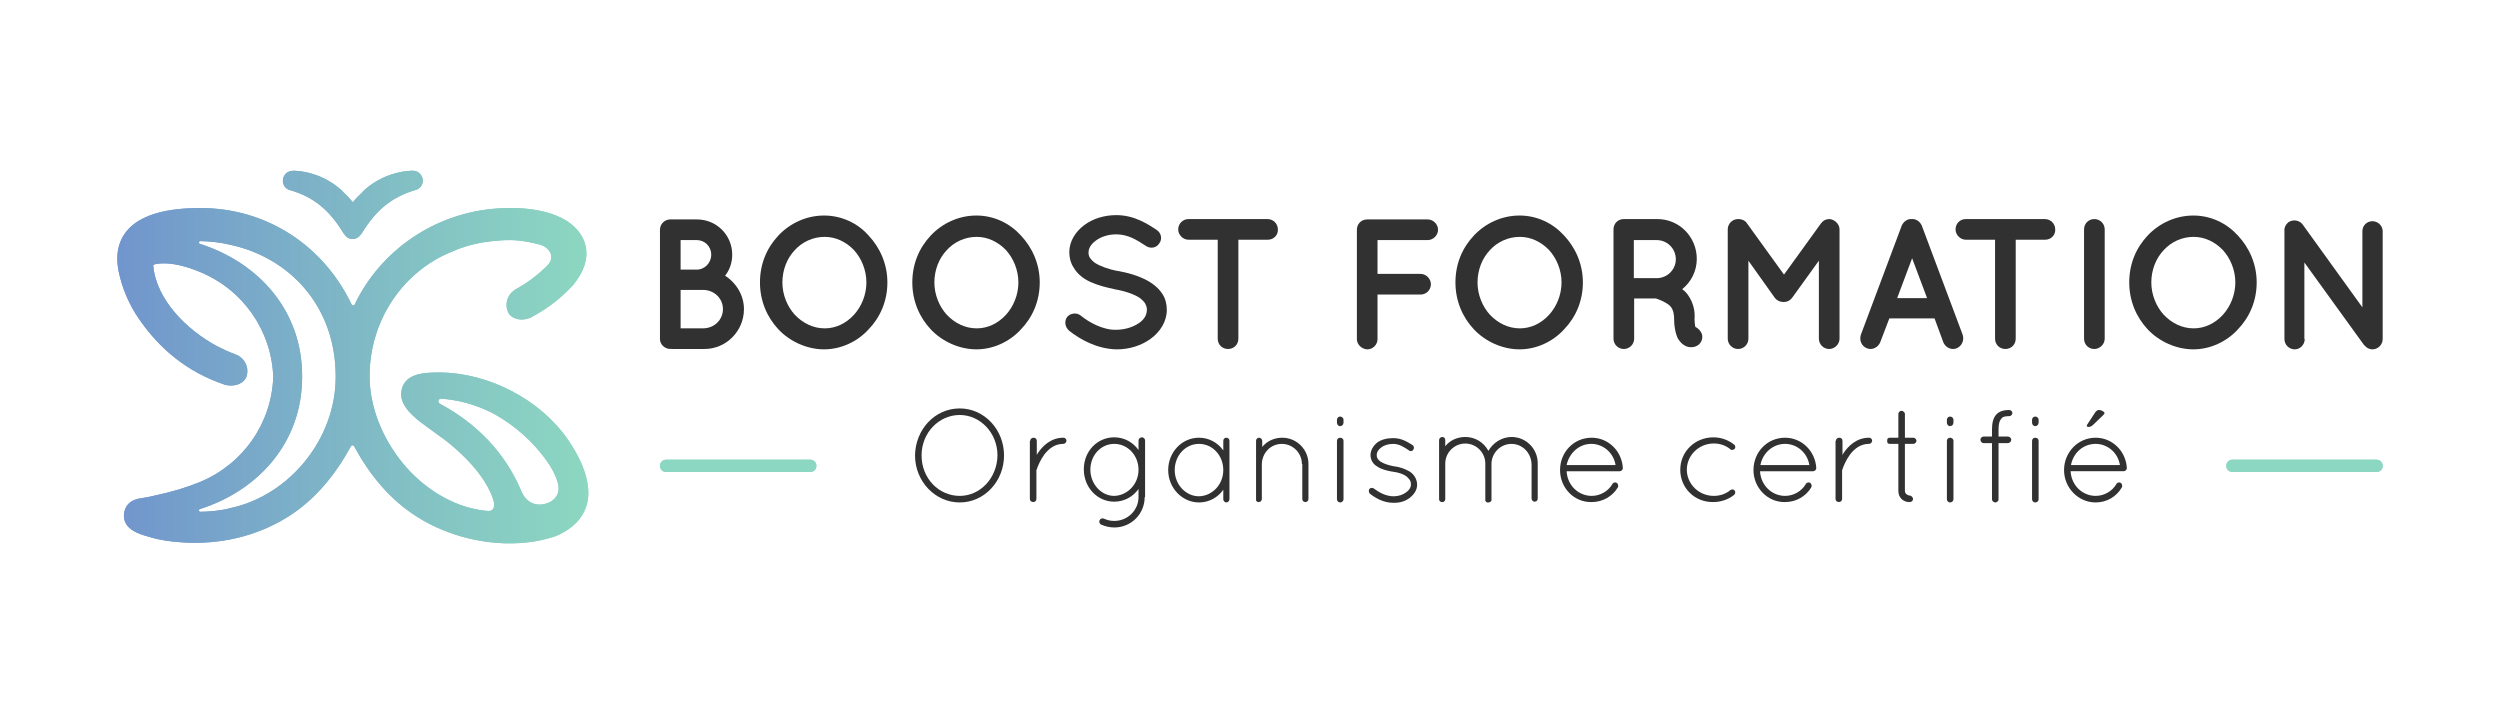 <svg xmlns="http://www.w3.org/2000/svg" xmlns:xlink="http://www.w3.org/1999/xlink" id="Calque_1" data-name="Calque 1" viewBox="0 0 1193.36 340.86"><defs><style>      .cls-1 {        fill: url(#Dégradé_sans_nom);      }      .cls-1, .cls-2, .cls-3, .cls-4 {        stroke-width: 0px;      }      .cls-2 {        fill: url(#Dégradé_sans_nom_2);      }      .cls-5 {        isolation: isolate;      }      .cls-3 {        fill: #313131;      }      .cls-4 {        fill: #8cd7c1;      }    </style><linearGradient id="D&#xE9;grad&#xE9;_sans_nom" data-name="D&#xE9;grad&#xE9; sans nom" x1="55.7" y1="-126.39" x2="280.81" y2="-126.39" gradientTransform="translate(0 296.82)" gradientUnits="userSpaceOnUse"><stop offset="0" stop-color="#7195cd"></stop><stop offset=".63" stop-color="#83c1c4"></stop><stop offset="1" stop-color="#8cd7c1"></stop></linearGradient><linearGradient id="D&#xE9;grad&#xE9;_sans_nom_2" data-name="D&#xE9;grad&#xE9; sans nom 2" x1="55.7" y1="-126.39" x2="280.81" y2="-126.39" gradientTransform="translate(0 296.82)" gradientUnits="userSpaceOnUse"><stop offset="0" stop-color="#7195cd"></stop><stop offset=".63" stop-color="#83c1c4"></stop><stop offset="1" stop-color="#8cd7c1"></stop></linearGradient></defs><path class="cls-4" d="m386.76,225.31h-68.79c-1.66,0-2.94-1.29-2.94-2.94s1.29-2.94,2.94-2.94h68.79c1.66,0,2.94,1.29,2.94,2.94s-1.29,2.94-2.94,2.94Z"></path><path class="cls-4" d="m1134.42,225.31h-68.79c-1.66,0-2.94-1.29-2.94-2.94s1.29-2.94,2.94-2.94h68.79c1.66,0,2.94,1.29,2.94,2.94s-1.29,2.94-2.94,2.94Z"></path><path class="cls-1" d="m135.03,86.2c0-1.3.6-2.6,1.6-3.5,1.1-1,2.5-1.2,4-1.2,1.5.1,2.9.2,4.4.5,6.8,1.2,13.2,4.4,18.1,8.9.2.2.3.3.5.5l.4.5c1.4,1.2,2.9,2.8,4.1,4.3l.3.4h0l.3-.4c1.2-1.6,2.8-3.1,4.1-4.3l.4-.5c.2-.2.3-.3.5-.5,4.9-4.5,11.3-7.7,18.1-8.9,1.5-.3,3-.4,4.4-.5,1.5-.1,2.8.1,4,1.2,1,.9,1.6,2.2,1.6,3.5,0,2.2-1.4,3.9-3.4,4.5-.1,0-.3.1-.4.1-11.1,3.3-18.6,9.5-25.5,20.8-.1.2-.2.3-.4.4-.8,1.2-2.2,2.1-3.8,2.1s-3-.8-3.8-2.1c-.1-.2-.3-.3-.4-.4-6.8-11.3-14.3-17.5-25.5-20.8-.1,0-.3-.1-.4-.1-1.8-.5-3.3-2.3-3.2-4.5h0Zm145.8,148.4c.2,7.1-2.8,12.7-7.7,16.7-2.5,2-5.4,3.7-8.6,4.9h-.1c-16.9,5.5-36.9,3.5-53.1-3.2-4.2-1.7-8.3-3.8-12.2-6.3-13.1-8.2-22.8-20.2-30.1-33.7-.3-.6-1.2-.6-1.5,0-7.3,13.4-17,25.5-30.1,33.7-15,9.4-32.7,13.4-50.4,12.2-5.2-.3-10.4-1-15.4-2.5-3.9-1.1-9-2.5-11.3-6.1-1.7-2.6-1.5-6.2.2-8.8,1.9-2.7,4.6-3.4,7.6-3.8,2.3-.3,4.6-.9,6.9-1.4,6.9-1.5,13.8-3.5,20.4-6.2,20.5-8.5,34.2-27.9,35-50.1v-.1c-.8-22.1-14.4-41.6-35-50.1-14.9-6.2-22.3-3.6-22.3-3.3,1.3,16.7,16.4,31.2,30.4,38.7,2.7,1.4,5.7,2.8,8.7,3.9.5.2.9.4,1.4.6,3.3,1.8,5.2,5.7,4.2,9.5-.9,3.6-5.1,5.4-9.4,4.7-.2,0-.4-.1-.6-.1h-.1c-.1,0-.2-.1-.3-.1-.2-.1-.4-.1-.5-.2-17.3-5.9-30.5-16.6-40.6-31.3-4.6-6.6-8.1-14.8-9.7-22.7-.9-4.6-1-9.6.8-14,5.6-14.2,25.1-16.2,38.2-16.2,31.8,0,58.8,18,72.2,46,.3.7,1.2.7,1.5,0,12.2-25.5,37.9-43.7,68.1-45.8,14.2-1,27.2,1.3,34.9,7.2,8,6.2,11.6,16.9,1.2,29.4-5.5,6-12,11.1-19.5,15.1-.2.1-.3.2-.5.3-.1.1-.2.1-.3.1l-.1.1c-.2.1-.4.2-.6.2-4.1,1.5-8.6.3-10.1-3.1-1.5-3.6-.3-7.7,2.7-10,.4-.3.8-.6,1.2-.8,2.9-1.6,5.6-3.3,8-5.2,2.4-1.8,4.8-3.9,7.1-6.2,4-4.2.4-8.7-3.6-9.8-7-1.8-12.1-2.6-19.5-2-.3,0-.5.1-.8.1-7.8.5-15.3,2.3-22.2,5.4-22.5,9.2-38.9,32.1-38.9,59.3,0,16,7.3,32.1,17.9,43.9,9.7,10.8,23.6,19.2,38.4,20.4,3.3.3,3.6-2.6,2.8-5.2-2.6-8.2-8.7-15.6-14.7-21.4-3.7-3.6-7.9-7.1-12.2-10-5.7-4.5-17.9-11.3-17.1-19.9.9-9.6,11.7-9.6,18.6-9.6,23.2.2,47.8,12.9,61,32.1,4.8,7,9.4,15.7,9.7,24.7h0Zm-120.6-55.2h0c-.1-33.4-22.1-56.4-50.1-62.5-4.3-1.1-10.4-1.8-14.5-1.8-.8,0-.9,1.1-.2,1.3,27.8,8.9,48.8,31.6,48.8,63.2v.2c0,31.6-21.1,54.4-48.8,63.2-.7.2-.6,1.3.2,1.3,4.1,0,10.3-.6,14.5-1.8,27.9-6,50.1-32.8,50.1-62.5h0v-.6h0Zm106.1,51.3c-1.3-5-4.5-9.9-8.4-14.7-6.7-8.3-15.6-15.2-24.5-19.7l.5.3c-7.4-3.6-15.3-5.7-23.3-6.3-1.4-.1-1.9,1.7-.7,2.4,17.4,9.3,31.2,23.3,38.9,41.7,2.4,5.8,7.4,7.7,12.7,5.7,3.2-1.2,6.1-4.3,4.8-9.4h0Z"></path><g class="cls-5"><path class="cls-3" d="m458.12,194.96c11.77,0,21.15,10.12,21.15,22.44s-9.38,22.44-21.15,22.44-21.34-10.12-21.34-22.44c.18-12.32,9.38-22.44,21.34-22.44Zm0,41.75c9.75,0,17.84-8.46,18.02-19.31,0-10.85-8.28-19.31-18.02-19.31s-18.21,8.28-18.21,19.31,8.28,19.31,18.21,19.31Z"></path><path class="cls-3" d="m491.78,210.41c0-.92.74-1.47,1.66-1.47.74,0,1.47.55,1.47,1.47v6.81c.18-.18.18-.55.37-.74,2.39-3.68,6.44-7.54,12.32-7.54.74,0,1.47.55,1.47,1.47,0,.74-.74,1.47-1.47,1.47-4.05,0-6.81,2.21-9.01,4.97-2.02,2.76-3.31,5.89-3.68,7.17-.18.18-.18.37-.18.55v13.61c0,.92-.74,1.47-1.47,1.47-.92,0-1.66-.55-1.66-1.47v-27.77h.18Z"></path><path class="cls-3" d="m546.41,237.26c0,8.09-6.44,14.53-14.53,14.53-2.21,0-4.41-.55-6.44-1.47-.55-.37-.92-1.29-.55-2.02s1.29-1.1,2.02-.74c1.66.74,3.13,1.1,4.97,1.1,6.44,0,11.59-5.15,11.59-11.4v-3.86c-2.57,3.68-6.81,6.07-11.59,6.07-8.09,0-14.53-6.81-14.53-15.45s6.44-15.27,14.53-15.27c4.78,0,9.01,2.39,11.59,6.07v-4.6c0-.74.74-1.47,1.66-1.47.74,0,1.47.74,1.47,1.47v27.04h-.18Zm-2.94-13.06c0-6.81-5.15-12.32-11.59-12.32s-11.4,5.52-11.4,12.32,5.15,12.51,11.4,12.51c6.25-.18,11.59-5.52,11.59-12.51Z"></path></g><g class="cls-5"><path class="cls-3" d="m586.87,210.41v27.96c0,.74-.74,1.47-1.47,1.47s-1.47-.74-1.47-1.47v-4.6c-2.57,3.68-6.81,6.07-11.59,6.07-8.09,0-14.71-6.99-14.71-15.45s6.44-15.45,14.71-15.45c4.78,0,9.01,2.39,11.59,6.07v-4.6c0-.92.74-1.47,1.47-1.47s1.47.55,1.47,1.47Zm-2.94,13.98c0-6.99-5.15-12.51-11.59-12.51s-11.59,5.52-11.59,12.51,5.33,12.51,11.59,12.51c6.44-.18,11.59-5.7,11.59-12.51Z"></path></g><g class="cls-5"><path class="cls-3" d="m621.45,221.45c0-5.15-4.23-9.56-9.56-9.56s-9.38,4.23-9.56,9.56v16.92c0,.18-.18.55-.37.74-.18.37-.74.55-1.1.55h-.37c-.37-.18-.74-.37-.92-.74v-28.51c0-.74.55-1.47,1.47-1.47.74,0,1.47.74,1.47,1.47v2.94c2.21-2.76,5.7-4.41,9.56-4.41,6.99,0,12.51,5.7,12.51,12.51v16.74c0,.92-.74,1.47-1.47,1.47s-1.47-.55-1.47-1.47v-16.74h-.18Z"></path><path class="cls-3" d="m638.19,200.3c0-.74.74-1.47,1.47-1.47.92,0,1.66.74,1.66,1.47v1.47c0,.92-.74,1.66-1.66,1.66-.74,0-1.47-.74-1.47-1.66v-1.47Zm0,10.12c0-.92.74-1.47,1.47-1.47.92,0,1.66.55,1.66,1.47v27.96c0,.74-.74,1.47-1.66,1.47-.74,0-1.47-.74-1.47-1.47v-27.96Z"></path><path class="cls-3" d="m653.64,233.4c.55-.55,1.47-.74,2.21-.18,2.21,1.66,5.52,3.68,9.38,3.68,2.39,0,4.41-.74,5.89-1.84,1.47-.92,2.39-2.39,2.39-3.86s-.55-2.39-2.21-3.86c-1.29-.92-3.49-1.84-6.62-2.21h-.18c-2.76-.55-5.15-1.1-6.99-2.39-2.02-1.1-3.31-3.13-3.31-5.52s1.47-4.6,3.31-6.07c1.84-1.29,4.41-2.02,7.54-2.02,4.05,0,6.81,1.84,9.2,3.31.74.55.92,1.47.37,2.21-.37.74-1.47.92-2.02.37-2.21-1.47-4.6-3.13-7.54-3.13-2.57,0-4.6.74-5.89,1.84-1.29.92-2.02,2.21-2.02,3.49s.55,2.21,1.84,3.13c1.47.92,3.49,1.66,6.25,2.21h.18c2.94.37,5.33,1.29,7.54,2.57,2.02,1.29,3.49,3.68,3.49,6.25s-1.47,4.6-3.49,6.25c-2.21,1.66-4.6,2.39-7.72,2.39-4.97,0-8.83-2.39-11.4-4.41-.55-.74-.55-1.66-.18-2.21Z"></path><path class="cls-3" d="m731.07,221.45c-.18-5.15-4.23-9.56-9.56-9.56s-9.56,4.41-9.56,9.56v17.47c-.18.37-.37.55-.74.74-.18.18-.55.18-.74.18h-.55c-.18,0-.18-.18-.37-.18,0,0-.18,0-.18-.18l-.18-.18s0-.18-.18-.18v-17.84c0-5.15-4.23-9.56-9.56-9.56s-9.56,4.41-9.56,9.56v16.92c0,.55-.18.92-.74,1.29,0,0-.18.18-.37.18h-.55c-.55,0-1.1-.55-1.29-1.1v-28.51c0-.74.74-1.47,1.47-1.47.92,0,1.47.55,1.47,1.47v2.94c2.21-2.76,5.7-4.41,9.56-4.41,4.78,0,8.83,2.57,11.04,6.62,2.21-3.86,6.44-6.62,11.04-6.62,6.99,0,12.51,5.7,12.51,12.51v16.92c0,.74-.55,1.47-1.47,1.47-.74,0-1.47-.74-1.47-1.47v-16.55Z"></path><path class="cls-3" d="m744.68,224.39c0-8.64,6.62-15.45,15.08-15.45,7.91,0,14.35,6.25,14.9,14.35h0v.18c0,.74-.74,1.47-1.47,1.47h-25.38c.37,6.81,5.7,11.77,11.96,11.77,4.05,0,7.91-2.21,9.93-5.7.37-.74,1.47-.92,2.02-.55.74.55.92,1.47.55,2.21-2.57,4.23-7.17,6.99-12.51,6.99-8.46.18-15.08-6.81-15.08-15.27Zm3.13-2.39h23.36c-.92-5.89-5.89-10.12-11.59-10.12s-10.48,4.23-11.77,10.12Z"></path></g><g class="cls-5"><path class="cls-3" d="m802.07,224.21c0-8.64,6.99-15.45,15.82-15.45,3.68,0,7.17,1.29,9.93,3.49.55.37.74,1.47.18,2.02-.55.55-1.47.74-2.02.18-2.21-1.84-4.97-2.76-7.91-2.76-7.17,0-12.87,5.7-12.87,12.51s5.7,12.51,12.87,12.51c2.94,0,5.7-.92,7.91-2.76.74-.55,1.66-.37,2.02.18.55.74.37,1.66-.37,2.21-2.57,2.02-6.07,3.31-9.75,3.31-8.83.18-15.82-6.62-15.82-15.45Z"></path></g><g class="cls-5"><path class="cls-3" d="m837.01,224.39c0-8.64,6.62-15.45,15.08-15.45,7.91,0,14.35,6.25,14.9,14.35h0v.18c0,.74-.74,1.47-1.47,1.47h-25.38c.37,6.81,5.7,11.77,11.96,11.77,4.05,0,7.91-2.21,9.93-5.7.37-.74,1.47-.92,2.02-.55.74.55.92,1.47.55,2.21-2.57,4.23-7.17,6.99-12.51,6.99-8.28.18-15.08-6.81-15.08-15.27Zm3.31-2.39h23.36c-.92-5.89-5.89-10.12-11.59-10.12s-10.67,4.23-11.77,10.12Z"></path></g><g class="cls-5"><path class="cls-3" d="m876.37,210.41c0-.92.74-1.47,1.66-1.47.74,0,1.47.55,1.47,1.47v6.81c.18-.18.18-.55.37-.74,2.39-3.68,6.44-7.54,12.32-7.54.74,0,1.47.55,1.47,1.47,0,.74-.74,1.47-1.47,1.47-4.05,0-6.81,2.21-9.01,4.97-2.02,2.76-3.31,5.89-3.68,7.17-.18.18-.18.37-.18.55v13.61c0,.92-.74,1.47-1.47,1.47-.92,0-1.66-.55-1.66-1.47v-27.77h.18Z"></path><path class="cls-3" d="m914.81,210.41c0,.74-.74,1.47-1.47,1.47h-4.05v22.44c0,1.47,1.47,2.21,2.21,2.21s1.66.74,1.66,1.66-.74,1.47-1.66,1.47c-3.13,0-5.33-2.21-5.33-5.33v-22.44h-3.86c-1.47,0-1.47-.74-1.47-1.47s0-1.47,1.47-1.47h3.86v-11.4c0-.74.74-1.47,1.47-1.47s1.66.74,1.66,1.47v11.4h4.05c.74,0,1.47.74,1.47,1.47Z"></path><path class="cls-3" d="m929.34,200.3c0-.74.74-1.47,1.47-1.47.92,0,1.66.74,1.66,1.47v1.47c0,.92-.74,1.66-1.66,1.66-.74,0-1.47-.74-1.47-1.66v-1.47Zm0,10.12c0-.92.74-1.47,1.47-1.47.92,0,1.66.55,1.66,1.47v27.96c0,.74-.74,1.47-1.66,1.47-.74,0-1.47-.74-1.47-1.47v-27.96Z"></path><path class="cls-3" d="m960.61,197.17c0,.74-.74,1.47-1.47,1.47-2.21,0-3.31.37-3.86,1.29-.74.74-1.29,2.21-1.29,5.15v3.31h4.41c.92,0,1.66.74,1.66,1.47,0,.92-.74,1.66-1.66,1.66h-4.41v26.85c0,.74-.74,1.47-1.47,1.47-.92,0-1.66-.74-1.66-1.47v-26.85h-4.05c-.74,0-1.47-.74-1.47-1.66,0-.74.74-1.47,1.47-1.47h4.05v-3.31c0-3.13.55-5.52,2.02-7.17,1.47-1.66,3.86-2.21,6.25-2.21.74,0,1.47.74,1.47,1.47Z"></path><path class="cls-3" d="m969.99,200.3c0-.74.74-1.47,1.47-1.47.92,0,1.66.74,1.66,1.47v1.47c0,.92-.74,1.66-1.66,1.66-.74,0-1.47-.74-1.47-1.66v-1.47Zm0,10.12c0-.92.74-1.47,1.47-1.47.92,0,1.66.55,1.66,1.47v27.96c0,.74-.74,1.47-1.66,1.47-.74,0-1.47-.74-1.47-1.47v-27.96Z"></path><path class="cls-3" d="m1000.34,239.84c-8.28,0-15.08-6.99-15.08-15.45s6.62-15.45,15.08-15.45c7.91,0,14.35,6.25,14.9,14.35h0v.18c0,.74-.74,1.47-1.47,1.47h-25.38c.37,6.81,5.7,11.77,11.96,11.77,4.05,0,7.91-2.21,9.93-5.7.37-.74,1.47-.92,2.02-.55.74.55.92,1.47.55,2.21-2.58,4.41-7.17,7.17-12.51,7.17Zm0-27.96c-5.89,0-10.67,4.23-11.77,10.12h23.36c-.92-5.89-5.89-10.12-11.59-10.12Zm-3.49-8.09c.74,0,1.29-.18,2.02-.74l4.97-4.78c.37-.37.74-.74.74-1.1,0-.55-1.47-1.47-2.57-1.47-.74,0-1.29.37-1.84,1.1l-3.86,5.89c-.18.18-.18.37-.18.74,0,.18.37.37.74.37Z"></path></g><g class="cls-5"><path class="cls-3" d="m315.03,161.83v-52.16c0-2.72,2.21-4.93,4.93-4.93h12.74c9.34,0,16.82,7.48,16.82,16.82,0,3.74-1.19,7.31-3.4,10.02,5.27,3.4,9,9.34,9,15.97,0,10.53-8.5,19.03-18.86,19.03h-15.63c-.17,0-.17-.17-.17-.17-.17,0-.17.17-.34.17-2.89,0-5.1-2.21-5.1-4.76Zm9.85-33.13h7.65c3.91,0,6.97-3.23,6.97-7.14s-3.06-6.97-6.97-6.97h-7.65v14.1Zm0,28.03h11.04c5.1-.17,9.17-4.08,9.17-9.17s-4.08-9-9.17-9.17h-11.04v18.35Z"></path></g><g class="cls-5"><path class="cls-3" d="m414.59,112.39c5.44,5.78,9,13.59,9,22.43s-3.4,16.65-9,22.43c-5.27,5.78-13.08,9.51-21.24,9.51s-16.31-3.74-21.75-9.51c-5.44-5.78-8.83-13.59-8.83-22.43s3.23-16.48,8.83-22.43c5.44-5.78,13.25-9.51,21.75-9.51s16.14,3.74,21.24,9.51Zm-1.02,22.43c0-5.95-2.38-11.55-5.95-15.46-3.74-3.91-8.67-6.29-13.93-6.29-5.61,0-10.7,2.38-14.27,6.29-3.74,3.91-5.95,9.51-5.95,15.46s2.38,11.55,5.95,15.46c3.74,3.91,8.67,6.46,14.27,6.46,5.27,0,10.19-2.38,13.93-6.46,3.57-3.91,5.95-9.51,5.95-15.46Z"></path></g><g class="cls-5"><path class="cls-3" d="m487.31,112.39c5.44,5.78,9,13.59,9,22.43s-3.4,16.65-9,22.43c-5.27,5.78-13.08,9.51-21.24,9.51s-16.31-3.74-21.75-9.51-8.83-13.59-8.83-22.43,3.23-16.48,8.83-22.43c5.44-5.78,13.25-9.51,21.75-9.51s15.97,3.74,21.24,9.51Zm-1.19,22.43c0-5.95-2.38-11.55-5.95-15.46-3.74-3.91-8.67-6.29-13.93-6.29-5.61,0-10.7,2.38-14.27,6.29-3.74,3.91-5.95,9.51-5.95,15.46s2.38,11.55,5.95,15.46c3.74,3.91,8.67,6.46,14.27,6.46,5.27,0,10.19-2.38,13.93-6.46,3.57-3.91,5.95-9.51,5.95-15.46Z"></path></g><g class="cls-5"><path class="cls-3" d="m509.4,151.3c1.53-1.87,4.59-2.21,6.46-.68,3.91,3.23,10.7,6.97,16.82,6.8,4.42,0,8.33-1.36,11.04-3.23s3.74-4.08,3.74-6.46c0-1.19-.34-1.87-.85-2.89-.51-.85-1.36-1.7-2.72-2.72-2.55-1.7-6.97-3.23-12.06-4.08h.17c-4.08-.85-7.99-1.87-11.38-3.4-3.4-1.53-6.29-3.74-8.16-6.97-1.36-2.04-2.04-4.59-2.04-7.31,0-5.27,3.06-9.85,7.14-12.91,4.08-3.06,9.51-4.76,15.29-4.76,8.5,0,14.78,4.08,19.37,7.14,2.04,1.36,2.72,4.25,1.19,6.29-1.36,2.21-4.08,2.72-6.29,1.36-4.59-3.06-8.83-5.61-14.27-5.61-3.91,0-7.48,1.19-9.85,3.06-2.38,1.7-3.4,3.74-3.4,5.61,0,1.02.17,1.7.68,2.55.51.68,1.19,1.53,2.38,2.38,2.38,1.53,6.29,3.06,11.04,3.91h.17c4.59.85,8.67,2.04,12.23,3.74,3.57,1.7,6.8,4.08,8.83,7.31,1.36,2.04,2.04,4.76,2.04,7.48,0,5.61-3.23,10.53-7.65,13.76-4.42,3.23-10.02,5.1-16.31,5.1-9.51-.17-17.67-4.93-22.6-8.84-2.21-1.87-2.38-4.76-1.02-6.63Z"></path></g><g class="cls-5"><path class="cls-3" d="m605.23,114.43h-14.1v47.23c0,2.72-2.04,4.93-4.93,4.93-2.72,0-4.93-2.04-4.93-4.93v-47.23h-13.93c-2.72,0-4.93-2.38-4.93-4.93,0-2.72,2.21-4.93,4.93-4.93h37.72c2.72,0,4.93,2.21,4.93,4.93.17,2.72-2.04,4.93-4.76,4.93Z"></path></g><g class="cls-5"><path class="cls-3" d="m647.7,161.83v-52.16c0-2.72,2.04-4.93,4.93-4.93h28.88c2.55,0,4.93,2.21,4.93,4.93s-2.38,4.93-4.93,4.93h-23.96v16.14h20.56c2.72,0,4.93,2.38,4.93,4.93,0,2.72-2.21,4.93-4.93,4.93h-20.56v21.24c0,2.72-2.21,4.93-4.93,4.93-2.72-.17-4.93-2.38-4.93-4.93Z"></path></g><g class="cls-5"><path class="cls-3" d="m746.58,112.39c5.44,5.78,9,13.59,9,22.43s-3.4,16.65-9,22.43c-5.27,5.78-13.08,9.51-21.24,9.51s-16.31-3.74-21.75-9.51c-5.44-5.78-8.84-13.59-8.84-22.43s3.23-16.48,8.84-22.43c5.44-5.78,13.25-9.51,21.75-9.51s15.97,3.74,21.24,9.51Zm-1.19,22.43c0-5.95-2.38-11.55-5.95-15.46-3.74-3.91-8.67-6.29-13.93-6.29-5.61,0-10.7,2.38-14.27,6.29-3.74,3.91-5.95,9.51-5.95,15.46s2.38,11.55,5.95,15.46c3.74,3.91,8.67,6.46,14.27,6.46,5.27,0,10.19-2.38,13.93-6.46,3.57-3.91,5.95-9.51,5.95-15.46Z"></path><path class="cls-3" d="m812.34,159.28c.85,2.55-.51,5.27-3.06,6.12-.34.17-1.02.34-1.87.34h-.17c-.85,0-2.21-.17-3.4-1.02-1.19-.68-2.04-1.87-2.89-3.06-1.19-2.55-1.87-5.78-1.87-10.7-.17-1.7-.51-2.89-1.02-3.74-.51-1.02-1.53-1.87-2.72-2.55-1.87-1.19-4.08-1.87-4.93-2.21h-10.36v19.2c0,2.72-2.21,4.93-4.93,4.93s-4.93-2.21-4.93-4.93v-52.16c0-2.72,2.04-4.93,4.93-4.93h15.97c10.53,0,18.86,8.5,18.86,19.03,0,5.78-2.72,11.04-6.97,14.44,1.19.85,2.21,1.87,3.06,3.23,1.7,2.55,2.89,5.78,2.89,9.51-.17,2.72.17,4.42.34,5.27,1.36.68,2.38,1.7,3.06,3.23Zm-12.4-35.51c0-5.1-4.08-9.17-9.17-9.17h-10.87v18.18h10.87c5.1,0,9.17-4.08,9.17-9Z"></path></g><g class="cls-5"><path class="cls-3" d="m878.09,109.5v52.16c0,2.72-2.38,4.93-4.93,4.93-2.72,0-4.93-2.21-4.93-4.93v-37.21l-12.74,17.67c-1.02,1.36-2.38,2.04-3.91,2.04h-.34c-1.53,0-3.06-.68-4.08-2.04l-12.57-17.67v37.21c0,2.72-2.21,4.93-4.93,4.93s-4.93-2.21-4.93-4.93v-52.16c0-2.72,2.21-4.93,4.93-4.93h.34c1.36,0,3.06.68,3.91,2.04l17.67,24.47,17.67-24.47c1.02-1.36,2.38-2.04,3.91-2.04h.17c2.38.17,4.76,2.38,4.76,4.93Z"></path></g><g class="cls-5"><path class="cls-3" d="m923.45,151.98h-21.58l-4.42,11.55c-.85,1.87-2.72,3.06-4.59,3.06-.68,0-1.19-.17-1.7-.34-2.55-1.02-3.74-3.74-2.89-6.46l19.54-52.16c.85-1.87,2.72-3.23,4.76-3.06,2.04-.17,3.91,1.19,4.76,3.06l19.54,52.16c.85,2.55-.34,5.44-2.89,6.46-.51.17-1.02.34-1.7.34-1.87,0-3.74-1.19-4.59-3.06l-4.25-11.55Zm-3.57-9.68l-7.14-19.03-7.14,19.03h14.27Z"></path></g><g class="cls-5"><path class="cls-3" d="m976.29,114.43h-14.1v47.23c0,2.72-2.04,4.93-4.93,4.93-2.72,0-4.93-2.04-4.93-4.93v-47.23h-13.93c-2.72,0-4.93-2.38-4.93-4.93,0-2.72,2.04-4.93,4.93-4.93h37.72c2.72,0,4.93,2.21,4.93,4.93.17,2.72-2.04,4.93-4.76,4.93Z"></path><path class="cls-3" d="m994.81,109.5c0-2.72,2.04-4.93,4.93-4.93,2.72,0,4.93,2.21,4.93,4.93v52.16c0,2.72-2.38,4.93-4.93,4.93-2.72,0-4.93-2.04-4.93-4.93v-52.16Z"></path></g><g class="cls-5"><path class="cls-3" d="m1068.21,112.39c5.44,5.78,9,13.59,9,22.43s-3.4,16.65-9,22.43c-5.27,5.78-13.08,9.51-21.24,9.51s-16.31-3.74-21.75-9.51c-5.44-5.78-8.84-13.59-8.84-22.43s3.23-16.48,8.84-22.43c5.44-5.78,13.25-9.51,21.75-9.51s15.97,3.74,21.24,9.51Zm-1.19,22.43c0-5.95-2.38-11.55-5.95-15.46-3.74-3.91-8.67-6.29-13.93-6.29-5.61,0-10.7,2.38-14.27,6.29-3.74,3.91-5.95,9.51-5.95,15.46s2.38,11.55,5.95,15.46c3.74,3.91,8.67,6.46,14.27,6.46,5.27,0,10.19-2.38,13.93-6.46,3.57-3.91,5.95-9.51,5.95-15.46Z"></path></g><g class="cls-5"><path class="cls-3" d="m1100.15,161.83c0,2.72-2.21,4.93-4.76,4.93-2.72,0-4.93-2.21-4.93-4.93v-51.65c-.17-1.53.68-3.06,1.87-4.08,2.21-1.53,5.27-1.02,6.8,1.02l28.54,39.59v-36.36c0-2.55,2.04-4.76,4.76-4.76s4.93,2.21,4.93,4.76v51.48c0,2.72-2.21,4.93-4.93,4.93-1.36,0-2.72-.68-3.57-1.7-.17-.17-.34-.34-.51-.51l-28.37-39.25v36.53h.17Z"></path></g><path class="cls-4" d="m386.76,225.31h-68.79c-1.66,0-2.94-1.29-2.94-2.94s1.29-2.94,2.94-2.94h68.79c1.66,0,2.94,1.29,2.94,2.94s-1.29,2.94-2.94,2.94Z"></path><path class="cls-4" d="m1134.42,225.31h-68.79c-1.66,0-2.94-1.29-2.94-2.94s1.29-2.94,2.94-2.94h68.79c1.66,0,2.94,1.29,2.94,2.94s-1.29,2.94-2.94,2.94Z"></path><path class="cls-2" d="m135.03,86.2c0-1.3.6-2.6,1.6-3.5,1.1-1,2.5-1.2,4-1.2,1.5.1,2.9.2,4.4.5,6.8,1.2,13.2,4.4,18.1,8.9.2.2.3.3.5.5l.4.5c1.4,1.2,2.9,2.8,4.1,4.3l.3.4h0l.3-.4c1.2-1.6,2.8-3.1,4.1-4.3l.4-.5c.2-.2.3-.3.5-.5,4.9-4.5,11.3-7.7,18.1-8.9,1.5-.3,3-.4,4.4-.5,1.5-.1,2.8.1,4,1.2,1,.9,1.6,2.2,1.6,3.5,0,2.2-1.4,3.9-3.4,4.5-.1,0-.3.1-.4.1-11.1,3.3-18.6,9.5-25.5,20.8-.1.2-.2.3-.4.4-.8,1.2-2.2,2.1-3.8,2.1s-3-.8-3.8-2.1c-.1-.2-.3-.3-.4-.4-6.8-11.3-14.3-17.5-25.5-20.8-.1,0-.3-.1-.4-.1-1.8-.5-3.3-2.3-3.2-4.5h0Zm145.8,148.4c.2,7.1-2.8,12.7-7.7,16.7-2.5,2-5.4,3.7-8.6,4.9h-.1c-16.9,5.5-36.9,3.5-53.1-3.2-4.2-1.7-8.3-3.8-12.2-6.3-13.1-8.2-22.8-20.2-30.1-33.7-.3-.6-1.2-.6-1.5,0-7.3,13.4-17,25.5-30.1,33.7-15,9.4-32.7,13.4-50.4,12.2-5.2-.3-10.4-1-15.4-2.5-3.9-1.1-9-2.5-11.3-6.1-1.7-2.6-1.5-6.2.2-8.8,1.9-2.7,4.6-3.4,7.6-3.8,2.3-.3,4.6-.9,6.9-1.4,6.9-1.5,13.8-3.5,20.4-6.2,20.5-8.5,34.2-27.9,35-50.1v-.1c-.8-22.1-14.4-41.6-35-50.1-14.9-6.2-22.3-3.6-22.3-3.3,1.3,16.7,16.4,31.2,30.4,38.7,2.7,1.4,5.7,2.8,8.7,3.9.5.2.9.4,1.4.6,3.3,1.8,5.2,5.7,4.2,9.5-.9,3.6-5.1,5.4-9.4,4.7-.2,0-.4-.1-.6-.1h-.1c-.1,0-.2-.1-.3-.1-.2-.1-.4-.1-.5-.2-17.3-5.9-30.5-16.6-40.6-31.3-4.6-6.6-8.1-14.8-9.7-22.7-.9-4.6-1-9.6.8-14,5.6-14.2,25.1-16.2,38.2-16.2,31.8,0,58.8,18,72.2,46,.3.7,1.2.7,1.5,0,12.2-25.5,37.9-43.7,68.1-45.8,14.2-1,27.2,1.3,34.9,7.2,8,6.2,11.6,16.9,1.2,29.4-5.5,6-12,11.1-19.5,15.1-.2.1-.3.2-.5.3-.1.1-.2.1-.3.1l-.1.1c-.2.1-.4.2-.6.2-4.1,1.5-8.6.3-10.1-3.1-1.5-3.6-.3-7.7,2.7-10,.4-.3.8-.6,1.2-.8,2.9-1.6,5.6-3.3,8-5.2,2.4-1.8,4.8-3.9,7.1-6.2,4-4.2.4-8.7-3.6-9.8-7-1.8-12.1-2.6-19.5-2-.3,0-.5.1-.8.1-7.8.5-15.3,2.3-22.2,5.4-22.5,9.2-38.9,32.1-38.9,59.3,0,16,7.3,32.1,17.9,43.9,9.7,10.8,23.6,19.2,38.4,20.4,3.3.3,3.6-2.6,2.8-5.2-2.6-8.2-8.7-15.6-14.7-21.4-3.7-3.6-7.9-7.1-12.2-10-5.7-4.5-17.9-11.3-17.1-19.9.9-9.6,11.7-9.6,18.6-9.6,23.2.2,47.8,12.9,61,32.1,4.8,7,9.4,15.7,9.7,24.7h0Zm-120.6-55.2h0c-.1-33.4-22.1-56.4-50.1-62.5-4.3-1.1-10.4-1.8-14.5-1.8-.8,0-.9,1.1-.2,1.3,27.8,8.9,48.8,31.6,48.8,63.2v.2c0,31.6-21.1,54.4-48.8,63.2-.7.2-.6,1.3.2,1.3,4.1,0,10.3-.6,14.5-1.8,27.9-6,50.1-32.8,50.1-62.5h0v-.6h0Zm106.1,51.3c-1.3-5-4.5-9.9-8.4-14.7-6.7-8.3-15.6-15.2-24.5-19.7l.5.3c-7.4-3.6-15.3-5.7-23.3-6.3-1.4-.1-1.9,1.7-.7,2.4,17.4,9.3,31.2,23.3,38.9,41.7,2.4,5.8,7.4,7.7,12.7,5.7,3.2-1.2,6.1-4.3,4.8-9.4h0Z"></path></svg>